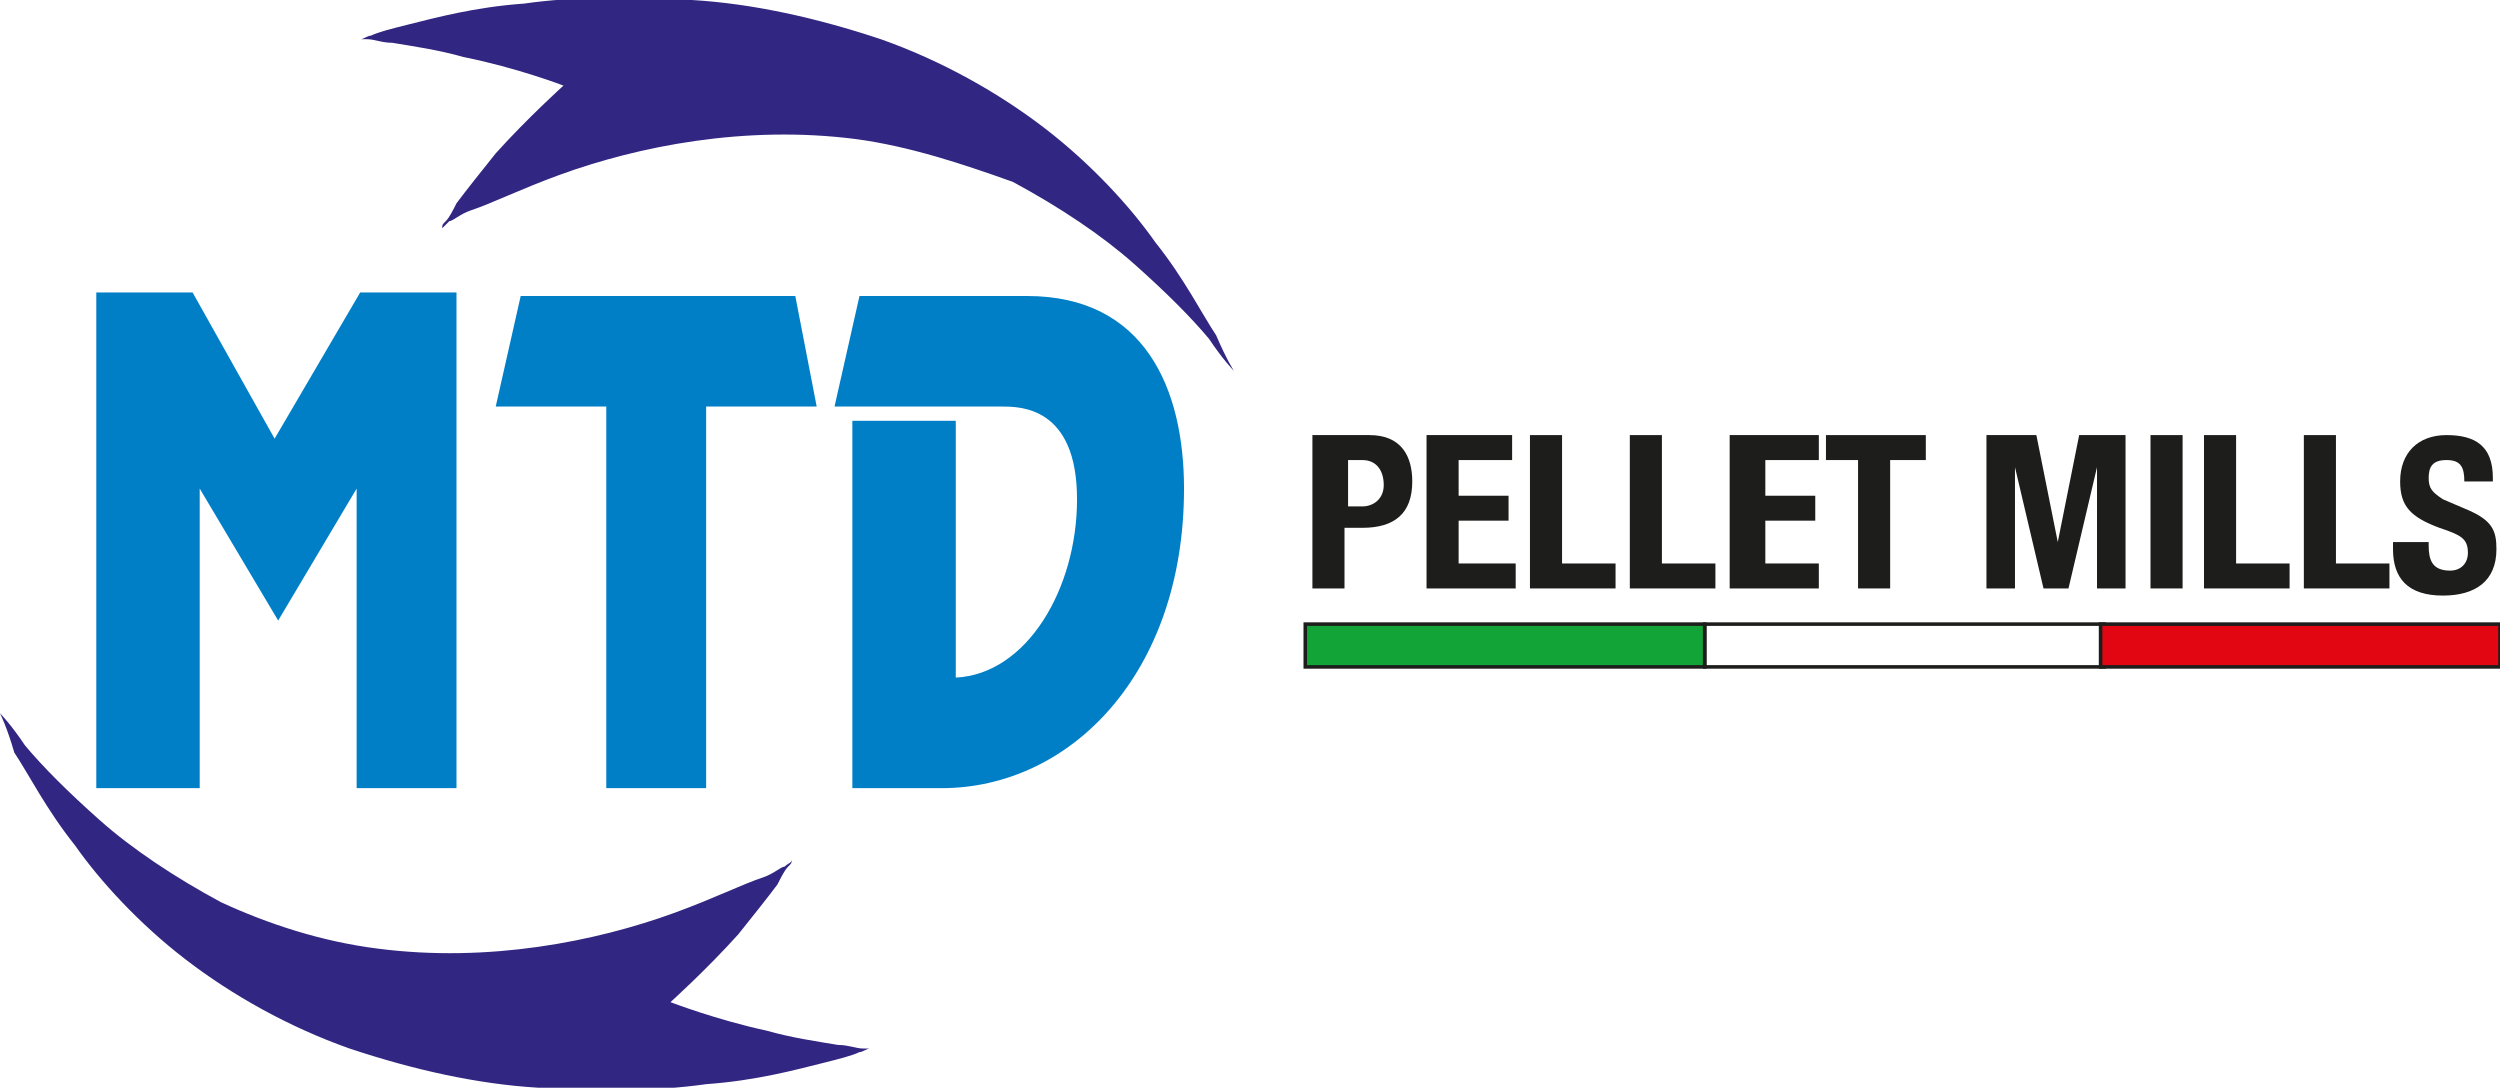 <?xml version="1.0" encoding="utf-8"?>
<!-- Generator: Adobe Illustrator 22.0.1, SVG Export Plug-In . SVG Version: 6.00 Build 0)  -->
<svg version="1.1" id="Livello_1" xmlns="http://www.w3.org/2000/svg" xmlns:xlink="http://www.w3.org/1999/xlink" x="0px" y="0px"
	 viewBox="0 0 70.1 30.5" style="enable-background:new 0 0 70.1 30.5;" xml:space="preserve">
<style type="text/css">
	.st0{fill:#312782;}
	.st1{fill:#007FC7;}
	.st2{fill:#1D1D1B;}
	.st3{fill:#13A438;stroke:#1D1D1B;stroke-width:0.1;stroke-miterlimit:10;}
	.st4{fill:none;stroke:#1D1D1B;stroke-width:0.1;stroke-miterlimit:10;}
	.st5{fill:#E20613;stroke:#1D1D1B;stroke-width:0.1;stroke-miterlimit:10;}
</style>
<g>
	<g>
		<path class="st0" d="M12.4,6.4C12.4,6.4,12.4,6.4,12.4,6.4c0-0.1,0-0.1,0.1-0.2c0.1-0.1,0.2-0.3,0.3-0.5c0.3-0.4,0.7-0.9,1.1-1.4
			c0.9-1,1.9-1.9,1.9-1.9S14.5,1.9,13,1.6c-0.7-0.2-1.4-0.3-2-0.4c-0.3,0-0.5-0.1-0.7-0.1c-0.1,0-0.2,0-0.2,0c0,0-0.1,0-0.1,0
			c0,0,0,0,0.1,0c0.1,0,0.2-0.1,0.3-0.1c0.2-0.1,0.6-0.2,1-0.3c0.8-0.2,1.9-0.5,3.3-0.6c1.4-0.2,3-0.2,4.7-0.1
			c1.7,0.1,3.5,0.5,5.3,1.1c1.7,0.6,3.3,1.5,4.6,2.5c1.3,1,2.4,2.2,3.1,3.2c0.8,1,1.3,2,1.7,2.6c0.3,0.7,0.5,1,0.5,1
			s-0.3-0.3-0.7-0.9c-0.5-0.6-1.2-1.3-2.1-2.1c-0.9-0.8-2.1-1.6-3.4-2.3C27,4.6,25.5,4.1,24,3.9c-3.1-0.4-6.1,0.2-8.3,1
			c-1.1,0.4-1.9,0.8-2.5,1c-0.3,0.1-0.5,0.3-0.6,0.3C12.5,6.3,12.4,6.4,12.4,6.4C12.4,6.4,12.4,6.4,12.4,6.4z"/>
		<path class="st0" d="M22.2,24.1C22.2,24.1,22.2,24.2,22.2,24.1c0,0.1,0,0.1-0.1,0.2c-0.1,0.1-0.2,0.3-0.3,0.5
			c-0.3,0.4-0.7,0.9-1.1,1.4c-0.9,1-1.9,1.9-1.9,1.9s1.3,0.5,2.7,0.8c0.7,0.2,1.4,0.3,2,0.4c0.3,0,0.5,0.1,0.7,0.1
			c0.1,0,0.2,0,0.2,0c0,0,0.1,0,0.1,0c0,0,0,0-0.1,0c-0.1,0-0.2,0.1-0.3,0.1c-0.2,0.1-0.6,0.2-1,0.3c-0.8,0.2-1.9,0.5-3.3,0.6
			c-1.4,0.2-3,0.2-4.7,0.1c-1.7-0.1-3.5-0.5-5.3-1.1c-1.7-0.6-3.3-1.5-4.6-2.5c-1.3-1-2.4-2.2-3.1-3.2c-0.8-1-1.3-2-1.7-2.6
			C0.2,20.4,0,20,0,20s0.3,0.3,0.7,0.9c0.5,0.6,1.2,1.3,2.1,2.1c0.9,0.8,2.1,1.6,3.4,2.3c1.3,0.6,2.8,1.1,4.4,1.3
			c3.1,0.4,6.1-0.2,8.3-1c1.1-0.4,1.9-0.8,2.5-1c0.3-0.1,0.5-0.3,0.6-0.3C22.1,24.2,22.2,24.2,22.2,24.1
			C22.2,24.2,22.2,24.1,22.2,24.1z"/>
		<g>
			<path class="st1" d="M12.9,22.1H10v-8.4h0l-2.2,3.7l-2.2-3.7h0v8.4H2.7V8.2h2.7l2.3,4.1l2.4-4.1h2.7V22.1z"/>
			<path class="st1" d="M22.9,11.4h-3.1v10.7H17V11.4h-3.1l0.7-3.1h7.7L22.9,11.4z"/>
			<path class="st1" d="M23.9,22.1V11.8h2.9v7.2c2-0.1,3.4-2.5,3.4-5c0-2.6-1.6-2.6-2.1-2.6h-4.7l0.7-3.1h4.7c3.3,0,4.4,2.6,4.4,5.4
				c0,5.2-3.2,8.4-6.8,8.4H23.9z"/>
		</g>
	</g>
	<g>
		<g>
			<path class="st2" d="M36.9,12.2h1.5c0.9,0,1.2,0.6,1.2,1.3c0,0.9-0.5,1.3-1.4,1.3h-0.5v1.7h-0.9V12.2z M37.8,14.2h0.4
				c0.3,0,0.6-0.2,0.6-0.6c0-0.4-0.2-0.7-0.6-0.7h-0.4V14.2z"/>
			<path class="st2" d="M42.4,12.2v0.7h-1.5v1h1.4v0.7h-1.4v1.2h1.6v0.7H40v-4.3H42.4z"/>
			<path class="st2" d="M42.9,16.5v-4.3h0.9v3.6h1.5v0.7H42.9z"/>
			<path class="st2" d="M45.7,16.5v-4.3h0.9v3.6h1.5v0.7H45.7z"/>
			<path class="st2" d="M51,12.2v0.7h-1.5v1h1.4v0.7h-1.4v1.2H51v0.7h-2.5v-4.3H51z"/>
			<path class="st2" d="M54,12.2v0.7H53v3.6h-0.9v-3.6h-0.9v-0.7H54z"/>
			<path class="st2" d="M55.8,12.2h1.3l0.6,3h0l0.6-3h1.3v4.3h-0.8v-3.4h0l-0.8,3.4h-0.7l-0.8-3.4h0v3.4h-0.8V12.2z"/>
			<path class="st2" d="M60.3,16.5v-4.3h0.9v4.3H60.3z"/>
			<path class="st2" d="M61.8,16.5v-4.3h0.9v3.6h1.5v0.7H61.8z"/>
			<path class="st2" d="M64.6,16.5v-4.3h0.9v3.6H67v0.7H64.6z"/>
			<path class="st2" d="M68.1,15.2v0.1c0,0.4,0.1,0.7,0.6,0.7c0.3,0,0.5-0.2,0.5-0.5c0-0.4-0.2-0.5-0.8-0.7
				c-0.8-0.3-1.1-0.6-1.1-1.3c0-0.8,0.5-1.3,1.3-1.3c0.8,0,1.3,0.3,1.3,1.2v0.1h-0.8c0-0.4-0.1-0.6-0.5-0.6c-0.4,0-0.5,0.2-0.5,0.5
				c0,0.3,0.1,0.4,0.4,0.6l0.7,0.3c0.7,0.3,0.8,0.6,0.8,1.1c0,0.9-0.6,1.3-1.5,1.3c-1,0-1.4-0.5-1.4-1.3v-0.2H68.1z"/>
		</g>
		<g>
			<rect x="36.6" y="17.5" class="st3" width="11.2" height="1.2"/>
			<rect x="47.8" y="17.5" class="st4" width="11.2" height="1.2"/>
			<rect x="58.9" y="17.5" class="st5" width="11.2" height="1.2"/>
		</g>
	</g>
</g>
</svg>
